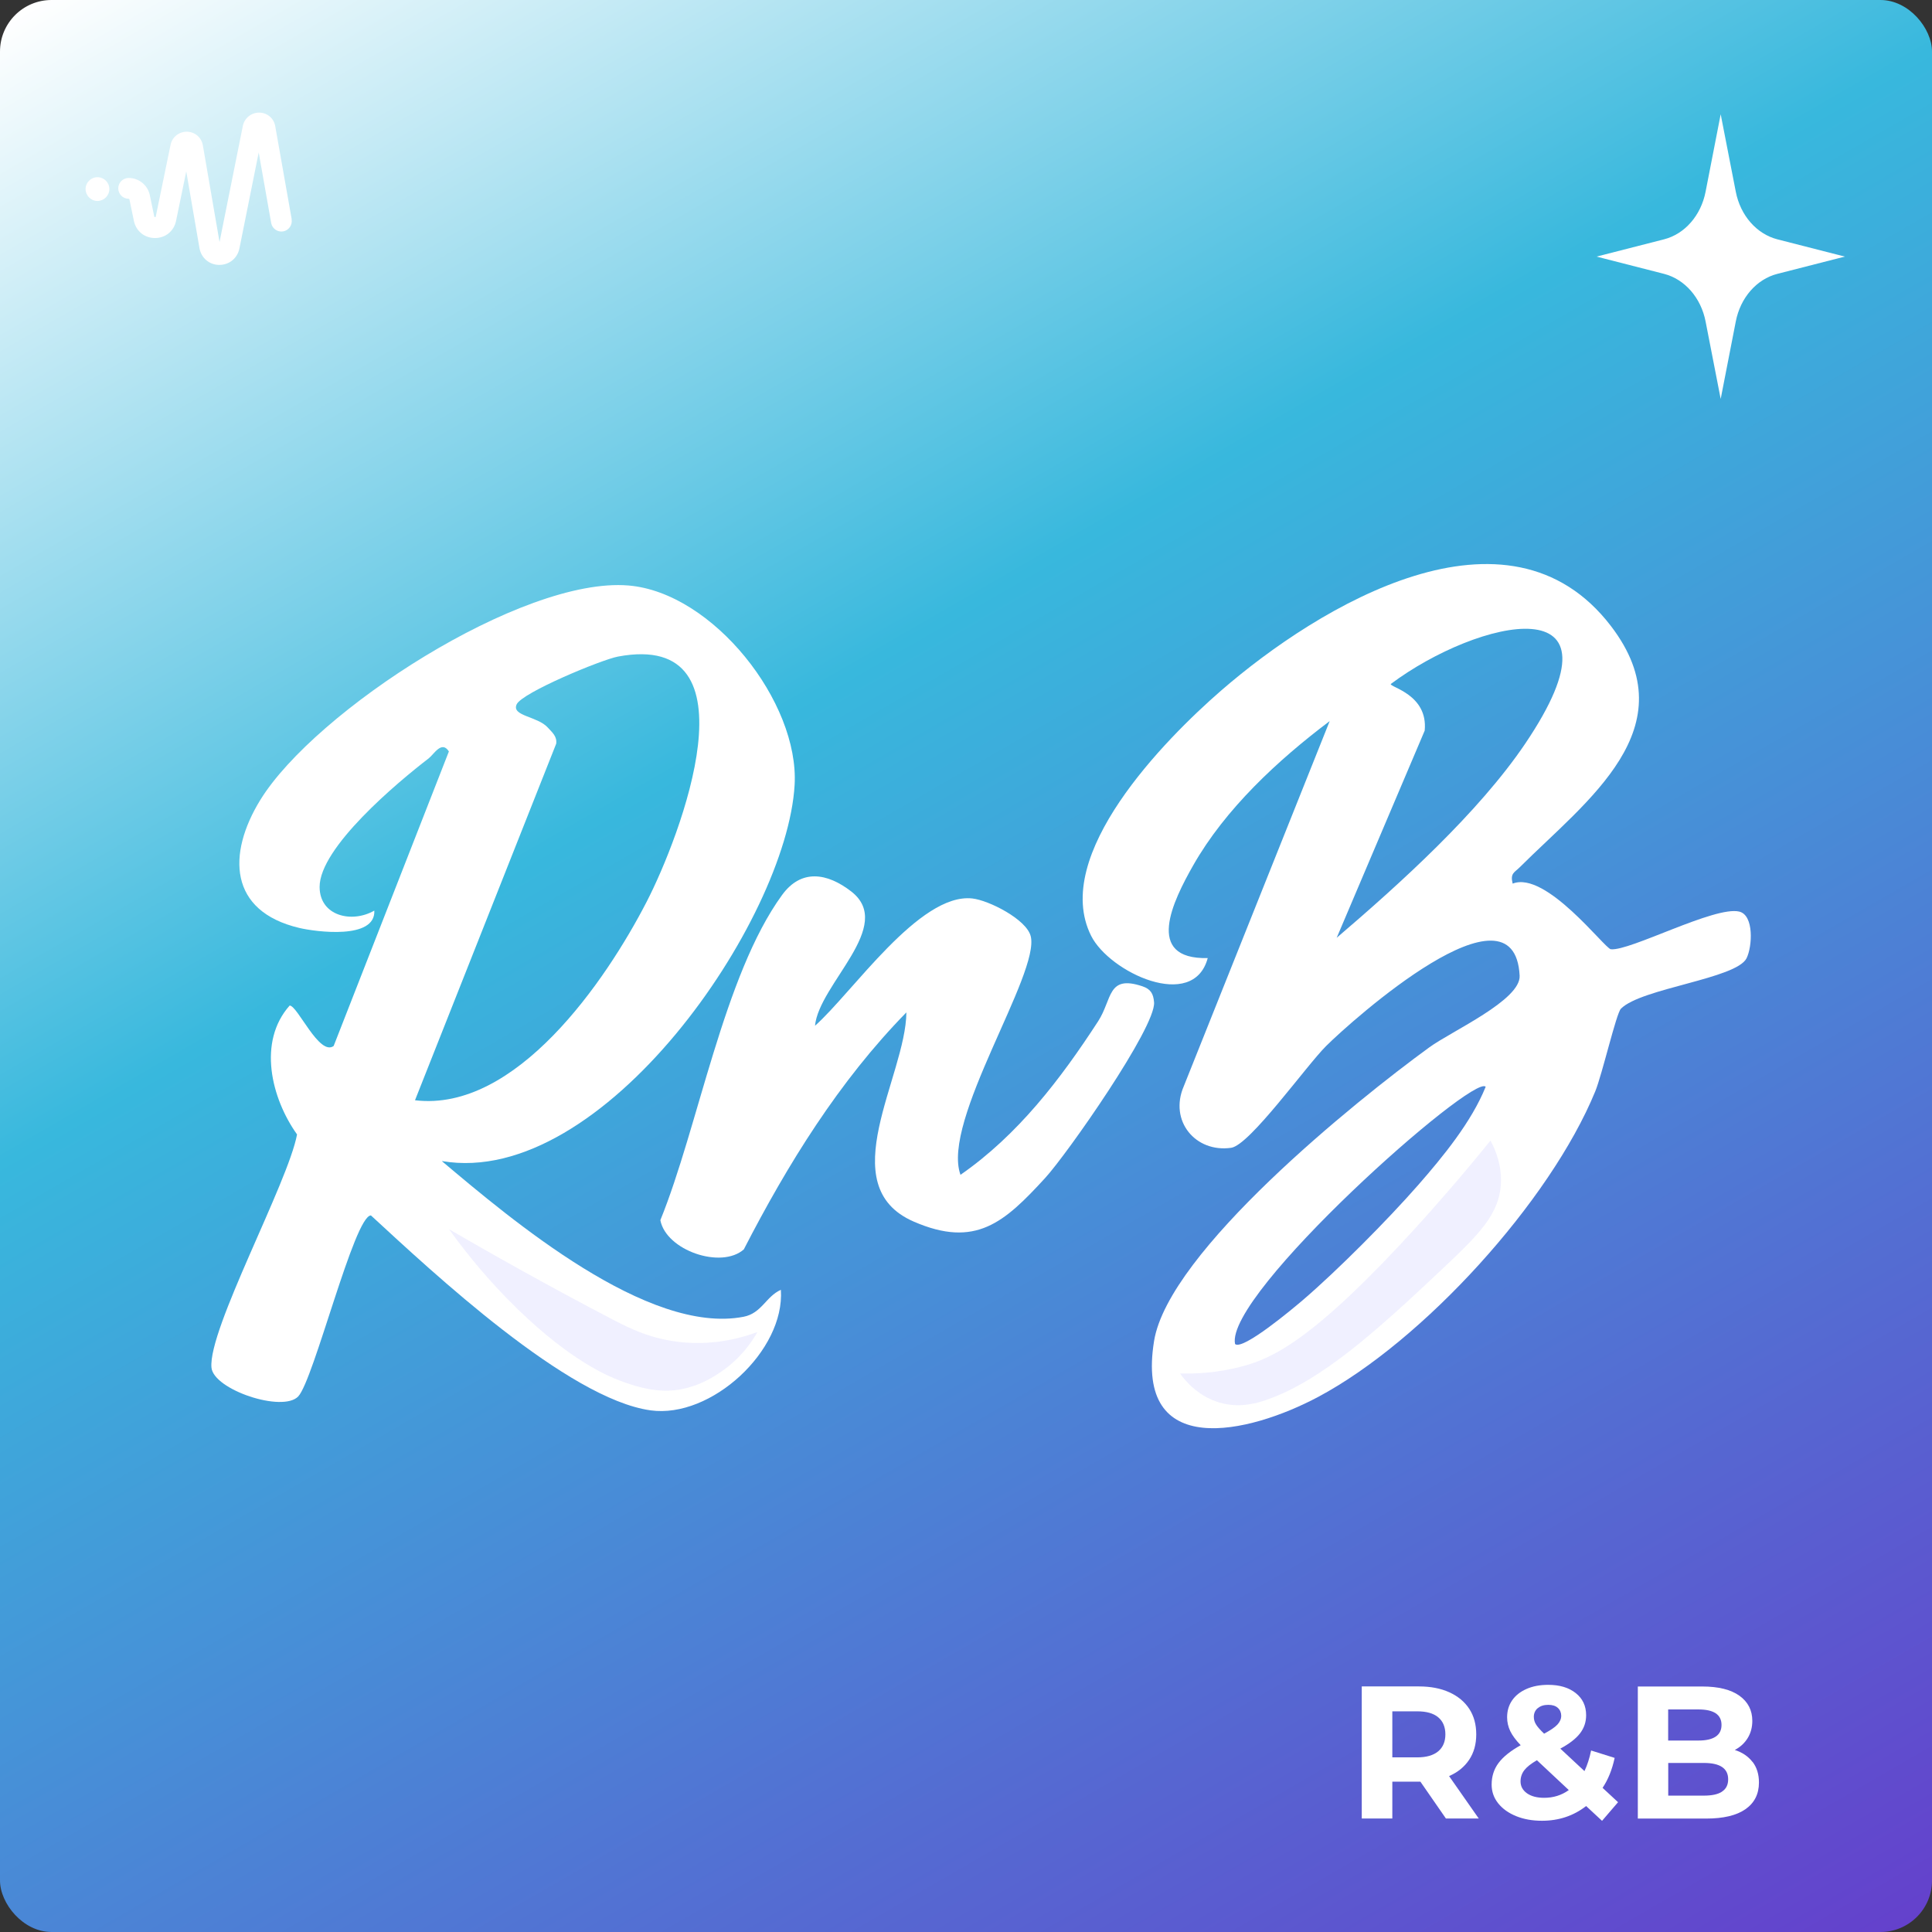 <?xml version="1.0" encoding="UTF-8"?>
<svg xmlns="http://www.w3.org/2000/svg" xmlns:xlink="http://www.w3.org/1999/xlink" viewBox="0 0 256 256">
  <rect x="0" y="0" width="256" height="256" fill="#333333" stroke="none"/>
  <defs>
    <linearGradient id="_Безымянный_градиент_5" data-name="Безымянный градиент 5" x1="41.82" y1="-21.26" x2="214.18" y2="277.26" gradientUnits="userSpaceOnUse">
      <stop offset="0" stop-color="#fff"/>
      <stop offset=".38" stop-color="#38b8dd"/>
      <stop offset="1" stop-color="#6441cc"/>
    </linearGradient>
  </defs>
  <g id="background">
    <rect width="256" height="256" rx="6.83" ry="6.83" style="fill: url(#_Безымянный_градиент_5);"/>
    <g>
      <path d="M191.59,240.96l-3.38-4.88h-3.72v4.88h-4.05v-17.5h7.57c1.55,0,2.9.26,4.04.78s2.02,1.25,2.64,2.2c.62.95.92,2.08.92,3.38s-.31,2.42-.94,3.36-1.51,1.66-2.66,2.16l3.93,5.62h-4.35ZM190.57,227.55c-.63-.53-1.56-.79-2.78-.79h-3.3v6.1h3.3c1.22,0,2.14-.27,2.78-.8.63-.53.95-1.28.95-2.25s-.32-1.74-.95-2.26Z" style="fill: #fff;"/>
      <path d="M212.27,241.26l-2.1-1.95c-1.67,1.3-3.62,1.95-5.85,1.95-1.27,0-2.41-.2-3.42-.61s-1.81-.98-2.39-1.71c-.58-.73-.86-1.56-.86-2.47,0-1.08.3-2.04.91-2.86s1.59-1.61,2.94-2.36c-.63-.65-1.09-1.27-1.38-1.86-.28-.59-.42-1.2-.42-1.84,0-.85.22-1.6.67-2.25.45-.65,1.09-1.15,1.91-1.51.82-.36,1.78-.54,2.86-.54,1.52,0,2.73.36,3.65,1.09.92.73,1.38,1.7,1.38,2.94,0,.9-.27,1.7-.81,2.4-.54.7-1.41,1.38-2.61,2.02l3.2,2.98c.38-.8.67-1.71.88-2.73l3.12.98c-.33,1.55-.87,2.88-1.6,3.97l2.05,1.9-2.12,2.47ZM207.87,237.19l-4.22-3.95c-.78.45-1.34.89-1.67,1.32-.33.43-.5.93-.5,1.48,0,.65.28,1.17.85,1.58.57.4,1.33.6,2.28.6,1.22,0,2.31-.34,3.27-1.03ZM203.75,226.34c-.34.3-.51.68-.51,1.15,0,.35.09.68.28.99.18.31.54.72,1.08,1.24.85-.45,1.44-.85,1.77-1.21.33-.36.5-.75.5-1.16s-.15-.78-.45-1.05c-.3-.27-.72-.4-1.27-.4-.58,0-1.05.15-1.39.45Z" style="fill: #fff;"/>
      <path d="M232.22,233.45c.57.74.85,1.65.85,2.74,0,1.53-.6,2.71-1.79,3.54-1.19.83-2.93,1.24-5.21,1.24h-9.05v-17.5h8.55c2.13,0,3.77.41,4.91,1.22,1.14.82,1.71,1.93,1.71,3.33,0,.85-.2,1.61-.61,2.28s-.98,1.19-1.71,1.58c1,.32,1.78.85,2.35,1.59ZM221.04,226.51v4.12h4.02c1,0,1.76-.17,2.28-.52.52-.35.77-.87.77-1.55s-.26-1.2-.77-1.54-1.28-.51-2.28-.51h-4.02ZM228.18,237.39c.54-.35.81-.89.81-1.62,0-1.45-1.07-2.17-3.22-2.17h-4.72v4.33h4.72c1.07,0,1.87-.17,2.41-.53Z" style="fill: #fff;"/>
    </g>
    <g>
      <path d="M38.65,29.04l-2.18-12.32c-.18-1.05-1.06-1.79-2.13-1.8-1.05,0-1.95.74-2.16,1.75l-3.09,15.4-2.21-12.81c-.18-1.05-1.05-1.79-2.12-1.81-1.06,0-1.95.72-2.16,1.74l-1.96,9.5c-.01.07-.02.08-.1.08s-.09-.02-.1-.08l-.59-2.84c-.28-1.32-1.45-2.27-2.8-2.27-.76,0-1.38.62-1.38,1.38s.62,1.38,1.38,1.38c.05,0,.09.04.1.08l.59,2.84c.28,1.36,1.4,2.28,2.8,2.28h0c1.39,0,2.51-.92,2.79-2.28l1.35-6.55,1.75,10.16c.22,1.3,1.3,2.22,2.59,2.23.02,0,.04,0,.06,0,1.3,0,2.38-.89,2.64-2.16l2.56-12.74,1.65,9.34c.13.75.85,1.25,1.59,1.12.36-.06.68-.27.89-.57.21-.3.29-.67.23-1.03ZM29.09,34.68h0s0,0,0,0Z" style="fill: #fff;"/>
      <path d="M12.91,23.48c-.87,0-1.57.71-1.57,1.57s.71,1.58,1.57,1.58,1.58-.71,1.58-1.58-.71-1.57-1.58-1.57Z" style="fill: #fff;"/>
    </g>
    <path d="M220.5,31.71c2.74-.7,4.89-3.16,5.5-6.31l2-10.26,2,10.26c.61,3.15,2.76,5.6,5.5,6.31l8.95,2.29-8.95,2.29c-2.74.7-4.89,3.16-5.5,6.31l-2,10.26-2-10.26c-.61-3.15-2.76-5.6-5.5-6.31l-8.95-2.29,8.95-2.29Z" style="fill: #fff;"/>
  </g>
  <g id="icons">
    <g>
      <g>
        <path d="M200.45,117.08c4.4-1.72,12.19,8.61,12.99,8.7,2.51.28,13.78-5.77,17.02-4.99,1.98.48,1.73,4.65.97,6.18-1.36,2.73-13.96,3.97-16.65,6.69-.62.62-2.48,8.7-3.4,10.95-5.98,14.58-22.81,33.07-36.7,40.48-9.21,4.91-24.33,8.46-21.76-7.4,1.92-11.84,26.75-31.84,36.47-38.91,2.98-2.17,12.14-6.26,11.97-9.5-.68-13.3-22.16,5.86-25.63,9.31-2.63,2.61-10.14,13.16-12.6,13.5-4.74.67-8.24-3.58-6.28-8.14l19.34-48.4c-6.84,5.15-13.83,11.62-18.1,19.14-2.63,4.64-6.53,12.46,1.94,12.26-1.9,7.13-13.03,1.88-15.45-2.95-5.34-10.67,9.72-25.98,17.23-32.5,12.97-11.25,38.01-26.4,51.66-8.53,10.31,13.49-3.27,23.14-12.08,31.93-.74.74-1.29.79-.96,2.17ZM177.11,124.27c8.38-7.16,18.8-16.58,24.98-25.72,14.42-21.34-6.24-16.56-17.8-7.92-.22.41,4.96,1.36,4.49,6.18l-11.66,27.45ZM163.64,178.08c.97.96,7.83-4.82,8.99-5.81,4.59-3.93,11.28-10.67,15.28-15.24,3.29-3.76,7.08-8.38,8.95-13.03-1.62-1.79-34.57,27.44-33.21,34.08Z" style="fill: #fff;"/>
        <path d="M58.58,153.88c9.22,7.77,27.28,23.04,39.94,20.6,2.41-.46,2.97-2.7,4.95-3.57.54,8.06-9.23,17.08-17.26,15.97-10.97-1.52-28.88-18.29-37.06-25.83-2.2.01-7.58,21.84-9.64,23.99-2.08,2.16-11.22-.9-11.49-3.83-.46-5.05,10.15-24.49,11.34-30.89-3.42-4.8-5.25-12.28-.98-17.08,1.04-.01,3.92,6.74,5.83,5.36l15.27-39.03c-.96-1.5-1.97.37-2.68.92-4.1,3.15-14.48,11.82-14.45,17.05.02,3.84,4.27,4.83,7.25,3.12.18,3.88-7.76,2.81-9.93,2.3-9.37-2.21-9.58-9.8-5.18-16.96,7.26-11.78,34.69-29.59,48.78-28.42,11.2.93,22.66,15.46,22.02,26.44-1.04,17.95-25.4,53.47-46.71,49.83ZM54.99,145.79c13.36,1.61,25.27-15.78,30.69-26.29,4.4-8.53,15.01-36.03-3.8-32.5-2.15.4-12.7,4.77-13.42,6.33s2.77,1.57,4.12,3.07c.57.63,1.25,1.16,1.12,2.14l-18.71,47.25Z" style="fill: #fff;"/>
        <path d="M107.98,135.93c4.95-4.37,13.83-17.64,20.85-16.88,2.19.24,7.16,2.76,7.74,4.98,1.3,4.94-11.89,24.51-9.3,31.64,7.63-5.3,13.25-12.67,18.24-20.35,1.89-2.91,1.19-6.2,5.87-4.63,1.1.37,1.45.99,1.54,2.12.26,3.28-11.53,20.12-14.44,23.29-5.39,5.87-9.2,9.33-17.4,5.77-10.93-4.74-1.04-19.25-.98-27.72-8.91,9.09-15.74,20.13-21.54,31.4-2.98,2.64-10.29.15-11.06-3.87,5.02-12.33,8.39-32.46,16.13-43.09,2.54-3.49,5.98-2.93,9.16-.47,5.9,4.57-4.29,12.26-4.8,17.82Z" style="fill: #fff;"/>
      </g>
      <path d="M197.5,151.13c-3.9,4.82-7.3,8.68-9.75,11.38-13.63,14.99-19.1,17.43-23,18.5-3.5.96-6.53,1.03-8.39.98.57.81,2.5,3.31,5.89,4.02,2.22.47,4.13-.03,5.5-.5,7.32-2.52,14.61-9.11,23.38-17.38,4.81-4.54,7.58-7.24,7.75-11.38.1-2.36-.69-4.33-1.38-5.62Z" style="fill: #f0f0ff;"/>
      <path d="M100.38,176.5c-2.17.8-5.61,1.73-9.75,1.38-4.25-.36-7.28-1.91-9.38-3-8.89-4.64-16.51-8.96-21.75-12,2.88,4.02,5.64,7.09,7.75,9.25,7.43,7.59,12.75,9.93,14.12,10.5,4.51,1.88,7.08,1.76,8.62,1.5,2.85-.48,4.89-1.89,5.75-2.5,2.51-1.77,3.93-3.89,4.62-5.12Z" style="fill: #f0f0ff;"/>
    </g>
  </g>
</svg>